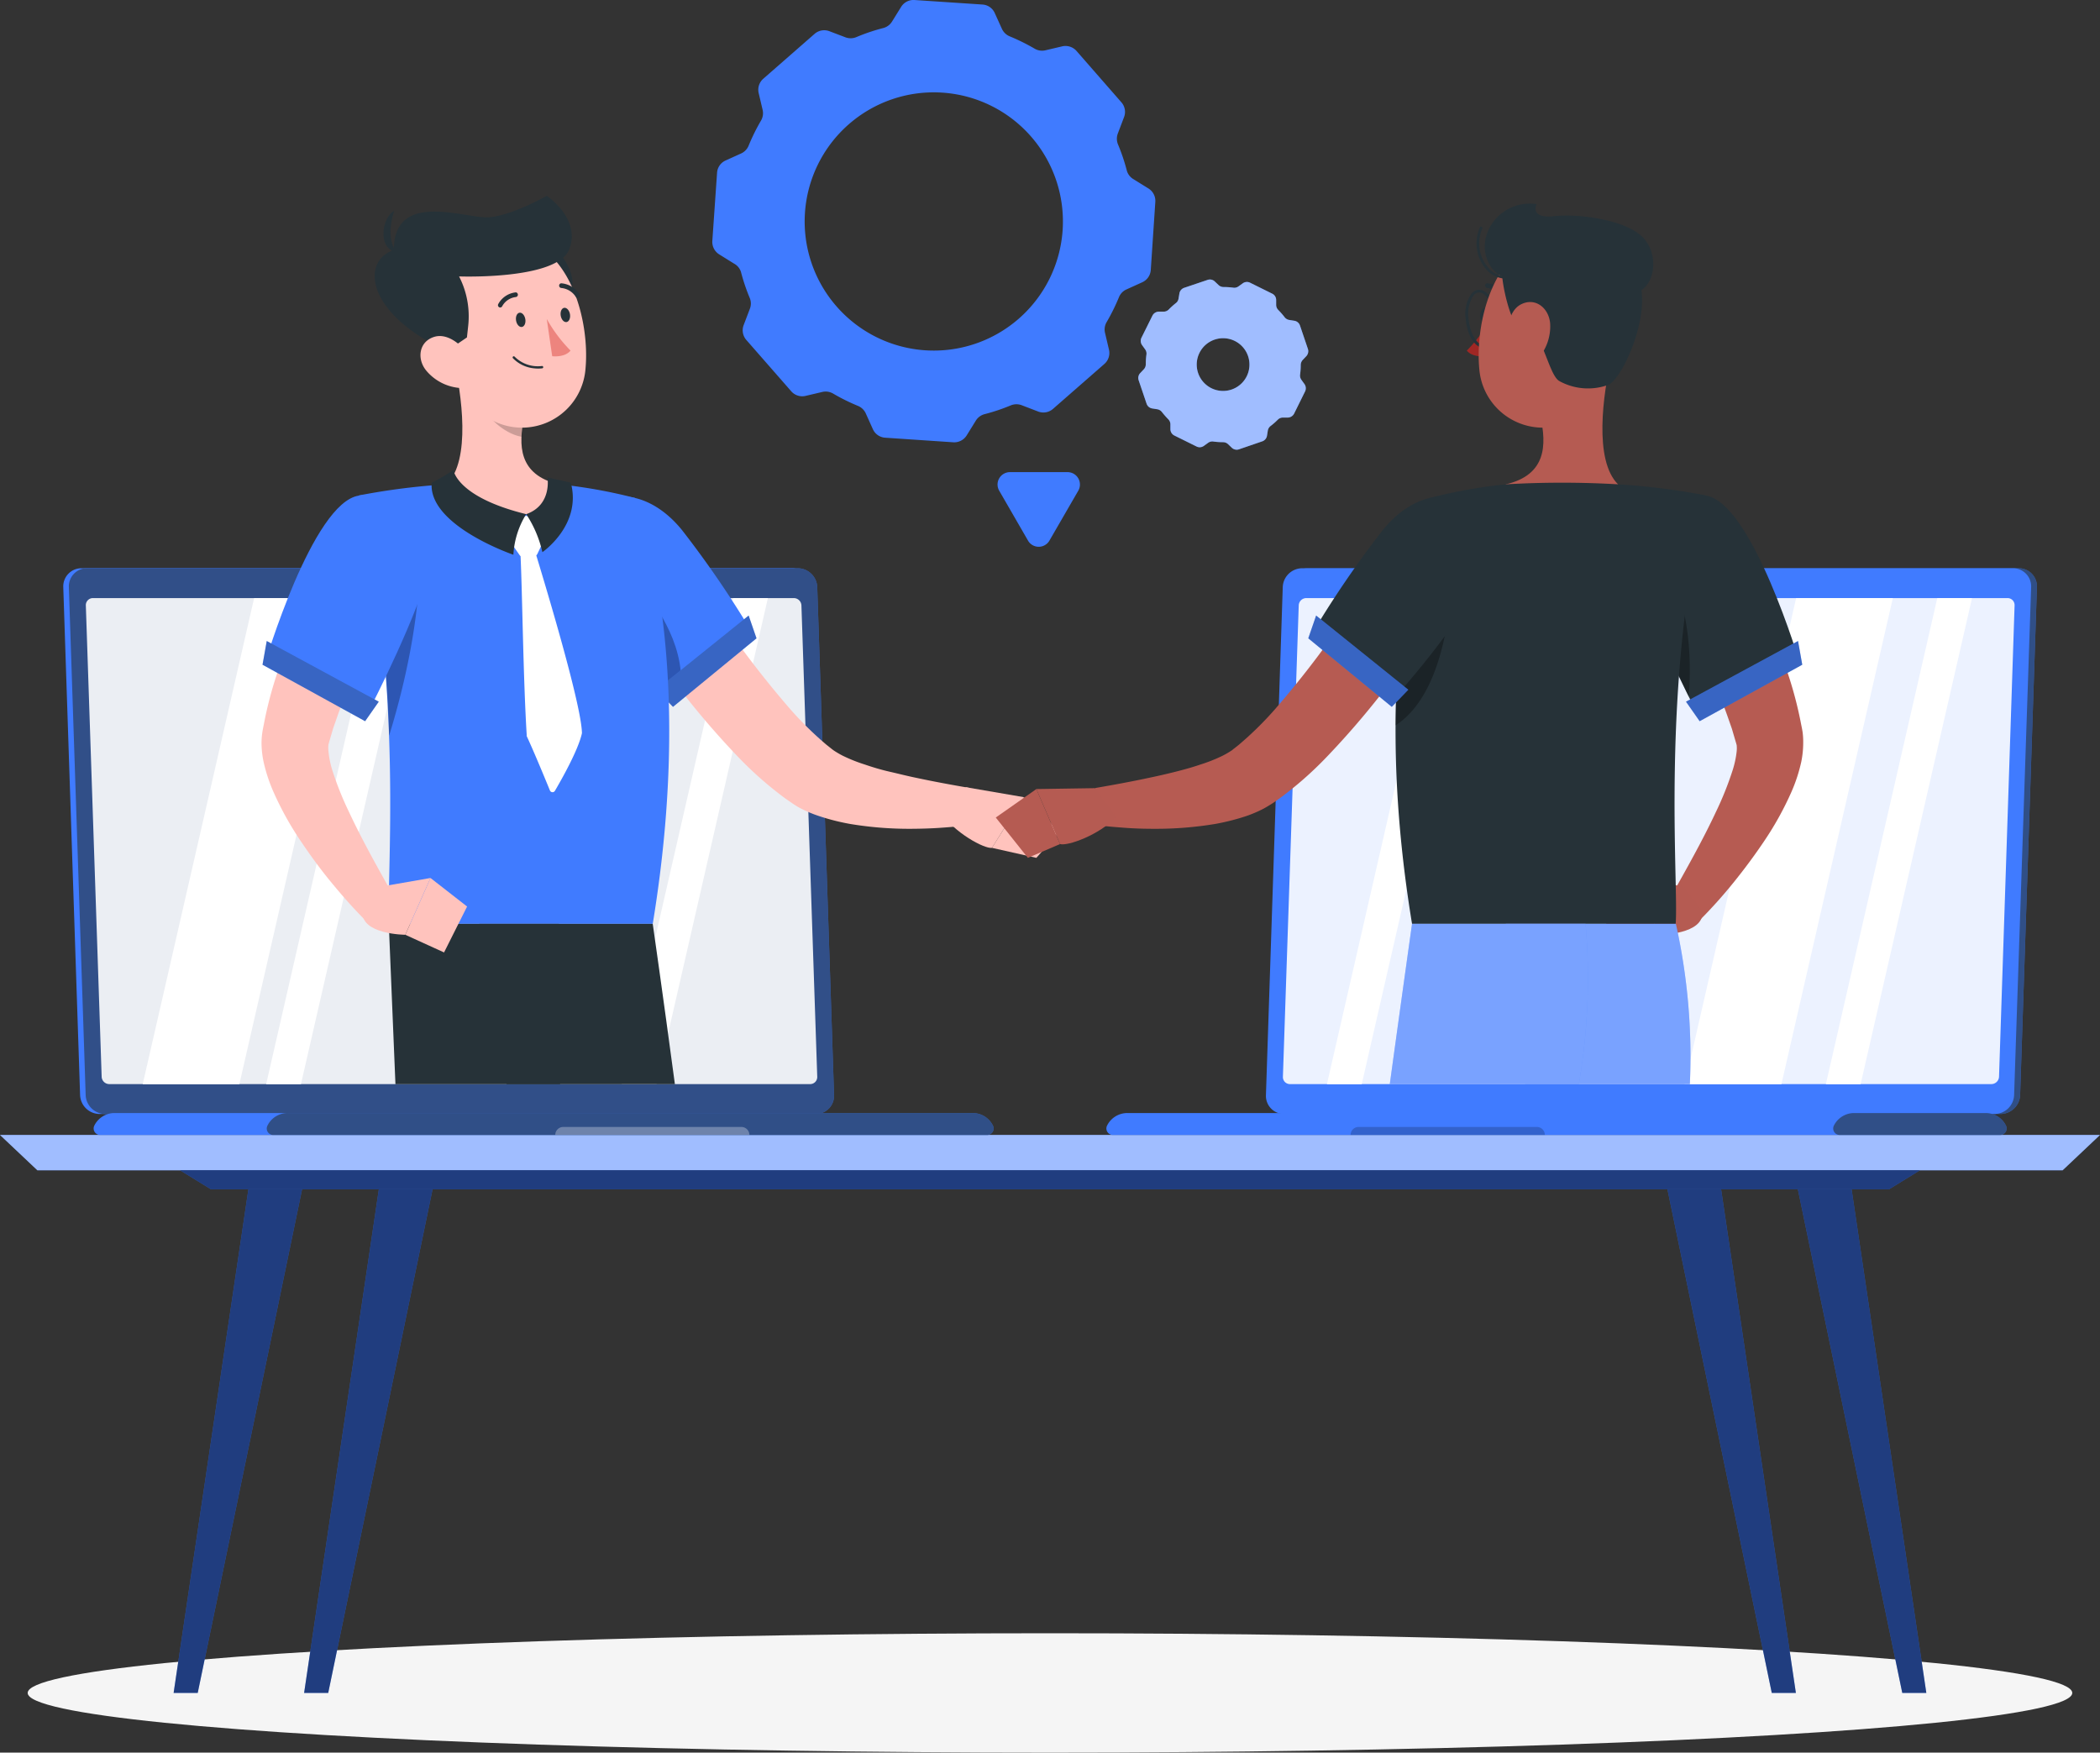 <svg xmlns="http://www.w3.org/2000/svg" width="398.29" height="332.42" viewBox="0 0 398.29 332.42"><rect x="0" y="0" width="398.29" height="332.42" fill="#333333" stroke="none"/><defs><style>.cls-1{fill:#f5f5f5;}.cls-2{fill:#407bff;}.cls-10,.cls-11,.cls-3,.cls-8,.cls-9{fill:#fff;}.cls-3,.cls-4{opacity:0.5;}.cls-5,.cls-7{opacity:0.6;}.cls-14,.cls-6,.cls-7{fill:#263238;}.cls-13,.cls-14,.cls-8{opacity:0.3;}.cls-9{opacity:0.9;}.cls-11,.cls-17{opacity:0.4;}.cls-12{fill:#ffc3bd;}.cls-15{opacity:0.2;}.cls-16{fill:#ed847e;}.cls-18{fill:#b55b52;}.cls-19{fill:#b65b52;}.cls-20{fill:#a02724;}</style></defs><g id="Layer_2" data-name="Layer 2"><g id="Character_2" data-name="Character 2"><ellipse id="_Path_" data-name="&lt;Path&gt;" class="cls-1" cx="199.14" cy="321.1" rx="193.89" ry="11.32"/><polygon class="cls-2" points="391.2 221.97 7.09 221.97 0 215.27 398.29 215.27 391.2 221.97"/><polygon class="cls-3" points="391.2 221.97 7.09 221.97 0 215.27 398.29 215.27 391.2 221.97"/><polygon class="cls-2" points="358.27 225.58 40.02 225.58 34.15 221.97 364.14 221.97 358.27 225.58"/><polygon class="cls-4" points="358.27 225.58 40.02 225.58 34.15 221.97 364.14 221.97 358.27 225.58"/><polygon class="cls-2" points="37.5 321.1 32.93 321.1 47.11 225.58 57.29 225.58 37.5 321.1"/><polygon class="cls-4" points="37.5 321.1 32.93 321.1 47.11 225.58 57.29 225.58 37.5 321.1"/><polygon class="cls-2" points="62.25 321.1 57.68 321.1 71.85 225.58 82.04 225.58 62.25 321.1"/><polygon class="cls-4" points="62.25 321.1 57.68 321.1 71.85 225.58 82.04 225.58 62.25 321.1"/><polygon class="cls-2" points="360.79 321.1 365.35 321.1 351.18 225.58 340.99 225.58 360.79 321.1"/><polygon class="cls-4" points="360.79 321.1 365.35 321.1 351.18 225.58 340.99 225.58 360.79 321.1"/><polygon class="cls-2" points="336.04 321.1 340.61 321.1 326.43 225.58 316.25 225.58 336.04 321.1"/><polygon class="cls-4" points="336.04 321.1 340.61 321.1 326.43 225.58 316.25 225.58 336.04 321.1"/><path class="cls-2" d="M173.42,0l12.92.86a2.74,2.74,0,0,1,2.33,1.62l1.36,3a2.8,2.8,0,0,0,1.49,1.42,38.17,38.17,0,0,1,4.71,2.33,2.77,2.77,0,0,0,2,.32l3.23-.76a2.79,2.79,0,0,1,2.71.87l8.52,9.75a2.75,2.75,0,0,1,.5,2.8L212,25.35a2.82,2.82,0,0,0,.05,2.06,36.29,36.29,0,0,1,1.68,5A2.76,2.76,0,0,0,215,34l2.82,1.75a2.77,2.77,0,0,1,1.3,2.54l-.86,12.91a2.77,2.77,0,0,1-1.62,2.34l-3,1.36a2.74,2.74,0,0,0-1.42,1.48,38.17,38.17,0,0,1-2.33,4.71,2.77,2.77,0,0,0-.32,2l.76,3.23a2.76,2.76,0,0,1-.87,2.71l-9.74,8.52a2.77,2.77,0,0,1-2.81.51l-3.1-1.19a2.82,2.82,0,0,0-2.06,0,36.29,36.29,0,0,1-5,1.68,2.79,2.79,0,0,0-1.66,1.21l-1.75,2.83a2.79,2.79,0,0,1-2.53,1.3l-12.92-.87a2.75,2.75,0,0,1-2.34-1.62l-1.35-3a2.8,2.8,0,0,0-1.49-1.42,37.35,37.35,0,0,1-4.7-2.33,2.8,2.8,0,0,0-2-.32l-3.23.76a2.77,2.77,0,0,1-2.71-.87l-8.52-9.74a2.77,2.77,0,0,1-.51-2.81l1.18-3.1a2.74,2.74,0,0,0,0-2,36.93,36.93,0,0,1-1.69-5A2.72,2.72,0,0,0,139.22,50l-2.81-1.75a2.78,2.78,0,0,1-1.31-2.53L136,32.77a2.74,2.74,0,0,1,1.62-2.33l3-1.36A2.76,2.76,0,0,0,142,27.59a38.17,38.17,0,0,1,2.33-4.71,2.77,2.77,0,0,0,.32-2l-.76-3.23a2.77,2.77,0,0,1,.87-2.71l9.74-8.52a2.77,2.77,0,0,1,2.81-.5l3.1,1.18A2.82,2.82,0,0,0,162.51,7a36.29,36.29,0,0,1,5-1.68,2.76,2.76,0,0,0,1.66-1.21l1.75-2.82A2.75,2.75,0,0,1,173.42,0ZM152.67,40.37a24.49,24.49,0,1,0,26.07-22.8A24.49,24.49,0,0,0,152.67,40.37Z"/><path class="cls-2" d="M224.59,54.59l4.44-1.5a1.33,1.33,0,0,1,1.36.29l.74.7a1.37,1.37,0,0,0,.93.36,13.79,13.79,0,0,1,1.82.12,1.35,1.35,0,0,0,1-.23l.82-.59a1.34,1.34,0,0,1,1.39-.12l4.2,2.08a1.33,1.33,0,0,1,.75,1.17l0,1a1.38,1.38,0,0,0,.4.92,14.18,14.18,0,0,1,1.2,1.37,1.39,1.39,0,0,0,.85.52l1,.16a1.35,1.35,0,0,1,1.07.91l1.5,4.43a1.38,1.38,0,0,1-.3,1.37l-.69.73a1.42,1.42,0,0,0-.37.93,13.68,13.68,0,0,1-.12,1.82,1.38,1.38,0,0,0,.24,1l.59.82a1.38,1.38,0,0,1,.11,1.4l-2.07,4.19a1.39,1.39,0,0,1-1.18.76l-1,0a1.38,1.38,0,0,0-.92.4,12.13,12.13,0,0,1-1.37,1.2,1.39,1.39,0,0,0-.52.85l-.16,1a1.36,1.36,0,0,1-.9,1.06L235,85.22a1.35,1.35,0,0,1-1.37-.29l-.73-.7a1.39,1.39,0,0,0-.93-.36,13.79,13.79,0,0,1-1.82-.12,1.34,1.34,0,0,0-1,.23l-.82.59a1.34,1.34,0,0,1-1.39.12l-4.2-2.08a1.36,1.36,0,0,1-.76-1.17l0-1a1.35,1.35,0,0,0-.41-.92,17.55,17.55,0,0,1-1.2-1.37,1.39,1.39,0,0,0-.85-.52l-1-.16a1.35,1.35,0,0,1-1.06-.91l-1.5-4.43a1.35,1.35,0,0,1,.3-1.37l.69-.73a1.34,1.34,0,0,0,.36-.93,13.68,13.68,0,0,1,.12-1.82,1.33,1.33,0,0,0-.23-1l-.59-.82a1.38,1.38,0,0,1-.12-1.4l2.08-4.19a1.38,1.38,0,0,1,1.18-.76l1,0a1.36,1.36,0,0,0,.91-.4A14.18,14.18,0,0,1,223,57.5a1.3,1.3,0,0,0,.52-.85l.17-1A1.36,1.36,0,0,1,224.59,54.59Zm2.65,16.17a5,5,0,1,0,3.14-6.35A5,5,0,0,0,227.24,70.76Z"/><path class="cls-3" d="M224.59,54.59l4.44-1.5a1.33,1.33,0,0,1,1.36.29l.74.7a1.37,1.37,0,0,0,.93.36,13.79,13.79,0,0,1,1.82.12,1.35,1.35,0,0,0,1-.23l.82-.59a1.34,1.34,0,0,1,1.39-.12l4.2,2.08a1.33,1.33,0,0,1,.75,1.17l0,1a1.38,1.38,0,0,0,.4.92,14.18,14.18,0,0,1,1.2,1.37,1.39,1.39,0,0,0,.85.52l1,.16a1.35,1.35,0,0,1,1.07.91l1.5,4.43a1.38,1.38,0,0,1-.3,1.37l-.69.73a1.42,1.42,0,0,0-.37.93,13.68,13.68,0,0,1-.12,1.82,1.38,1.38,0,0,0,.24,1l.59.82a1.38,1.38,0,0,1,.11,1.4l-2.07,4.19a1.39,1.39,0,0,1-1.18.76l-1,0a1.38,1.38,0,0,0-.92.4,12.13,12.13,0,0,1-1.37,1.2,1.39,1.39,0,0,0-.52.85l-.16,1a1.36,1.36,0,0,1-.9,1.06L235,85.22a1.35,1.35,0,0,1-1.37-.29l-.73-.7a1.39,1.39,0,0,0-.93-.36,13.79,13.79,0,0,1-1.82-.12,1.34,1.34,0,0,0-1,.23l-.82.59a1.34,1.34,0,0,1-1.39.12l-4.2-2.08a1.36,1.36,0,0,1-.76-1.17l0-1a1.35,1.35,0,0,0-.41-.92,17.55,17.55,0,0,1-1.2-1.37,1.39,1.39,0,0,0-.85-.52l-1-.16a1.35,1.35,0,0,1-1.06-.91l-1.5-4.43a1.35,1.35,0,0,1,.3-1.37l.69-.73a1.34,1.34,0,0,0,.36-.93,13.68,13.68,0,0,1,.12-1.82,1.33,1.33,0,0,0-.23-1l-.59-.82a1.38,1.38,0,0,1-.12-1.4l2.08-4.19a1.38,1.38,0,0,1,1.18-.76l1,0a1.36,1.36,0,0,0,.91-.4A14.18,14.18,0,0,1,223,57.5a1.3,1.3,0,0,0,.52-.85l.17-1A1.36,1.36,0,0,1,224.59,54.59Zm2.65,16.17a5,5,0,1,0,3.14-6.35A5,5,0,0,0,227.24,70.76Z"/><path class="cls-2" d="M199,102.6l5.51-9.53a2.35,2.35,0,0,0-2-3.52h-11a2.35,2.35,0,0,0-2,3.52l5.5,9.53A2.35,2.35,0,0,0,199,102.6Z"/><path class="cls-2" d="M18.84,211.29h134.8a3.45,3.45,0,0,0,3.45-3.57l-3.19-96.38a3.72,3.72,0,0,0-3.69-3.56H15.41A3.44,3.44,0,0,0,12,111.34l3.19,96.38A3.73,3.73,0,0,0,18.84,211.29Z"/><path class="cls-2" d="M19.94,211.29h134.8a3.45,3.45,0,0,0,3.45-3.57L155,111.34a3.72,3.72,0,0,0-3.69-3.56H16.51a3.44,3.44,0,0,0-3.45,3.56l3.19,96.38A3.73,3.73,0,0,0,19.94,211.29Z"/><g class="cls-5"><path class="cls-6" d="M19.94,211.29h134.8a3.45,3.45,0,0,0,3.45-3.57L155,111.34a3.72,3.72,0,0,0-3.69-3.56H16.51a3.44,3.44,0,0,0-3.45,3.56l3.19,96.38A3.73,3.73,0,0,0,19.94,211.29Z"/></g><path class="cls-2" d="M21.67,211.11H184.48a4.28,4.28,0,0,1,3.85,2.4,1.23,1.23,0,0,1-1.13,1.76H19a1.23,1.23,0,0,1-1.12-1.76A4.27,4.27,0,0,1,21.67,211.11Z"/><path class="cls-7" d="M184.48,211.11H54.56a4.26,4.26,0,0,0-3.84,2.4,1.22,1.22,0,0,0,1.12,1.76H187.2a1.23,1.23,0,0,0,1.13-1.76A4.28,4.28,0,0,0,184.48,211.11Z"/><path class="cls-8" d="M106.82,213.75h33.8a1.52,1.52,0,0,1,1.51,1.52H105.31A1.52,1.52,0,0,1,106.82,213.75Z"/><path class="cls-9" d="M155,204.23l-3-89.4a1.45,1.45,0,0,0-1.44-1.39H17.63a1.34,1.34,0,0,0-1.35,1.39l3,89.4a1.45,1.45,0,0,0,1.44,1.39h133A1.34,1.34,0,0,0,155,204.23Z"/><polygon class="cls-10" points="45.4 205.63 27.07 205.63 48.2 113.44 66.53 113.44 45.4 205.63"/><polygon class="cls-10" points="57.08 205.63 50.48 205.63 71.61 113.44 78.21 113.44 57.08 205.63"/><polygon class="cls-10" points="124.51 205.63 117.91 205.63 139.04 113.44 145.64 113.44 124.51 205.63"/><path class="cls-11" d="M83,110.76a1.08,1.08,0,0,0,1.08,1,1,1,0,0,0,1-1,1.09,1.09,0,0,0-1.08-1A1,1,0,0,0,83,110.76Z"/><path class="cls-12" d="M125.88,100.92c1.78,2.84,3.68,5.86,5.59,8.75s3.88,5.8,5.87,8.64a183.93,183.93,0,0,0,12.57,16.23,65.51,65.51,0,0,0,6.85,6.73l.86.68a6.68,6.68,0,0,0,.6.45,17.07,17.07,0,0,0,1.6.93A30.08,30.08,0,0,0,164,145c1.51.52,3.1,1,4.73,1.37s3.28.8,5,1.15c3.35.72,6.85,1.36,10.22,1.94v7c-1.93.28-3.73.42-5.6.55s-3.72.18-5.59.19a68.38,68.38,0,0,1-11.46-.91,41.85,41.85,0,0,1-6-1.52A23.72,23.72,0,0,1,152,153.4c-.54-.26-1.12-.63-1.68-1l-1.3-.9a69.22,69.22,0,0,1-8.89-7.79,158.41,158.41,0,0,1-14.3-17.18q-3.25-4.44-6.26-9c-2-3.08-4-6.09-5.86-9.38Z"/><path class="cls-2" d="M109.06,102.84c-1,8.79,19.92,29.76,19.92,29.76l14.15-11.8a191.23,191.23,0,0,0-13.74-20.21C121.35,90.62,110.17,92.93,109.06,102.84Z"/><path class="cls-13" d="M120.49,109.09c-5.59-6-8.26-7.55-11.47-5.16.43,9.27,20,28.67,20,28.67C130.3,122.65,125.22,116.25,120.49,109.09Z"/><polygon class="cls-2" points="141.99 116.75 143.48 121.07 127.64 134.07 124.51 130.82 141.99 116.75"/><polygon class="cls-14" points="141.99 116.75 143.48 121.07 127.64 134.07 124.51 130.82 141.99 116.75"/><path class="cls-12" d="M183.19,149.31l11,1.89-6.05,9.61c-1.43.23-7.18-2.88-9.71-6.74Z"/><polygon class="cls-12" points="200.95 157.73 196.56 162.71 188.13 160.81 194.18 151.2 200.95 157.73"/><path class="cls-2" d="M120.44,94.45s12,28.23,3.36,80.78h-50c-.61-7.67,2.91-45.1-5.74-81.26a128.23,128.23,0,0,1,16.66-2.11,183.59,183.59,0,0,1,21.25,0A96.27,96.27,0,0,1,120.44,94.45Z"/><path class="cls-13" d="M79.24,102.9c1,5.95-.35,20.19-5.44,36.64a240.78,240.78,0,0,0-4.91-42V97.5C72.17,97.16,78.25,97.32,79.24,102.9Z"/><path class="cls-12" d="M86,67.93c1.58,6.84,3.35,19.37-1.27,23.93,0,0,2,5.66,14.7,5.66,14,0,6.55-5.66,6.55-5.66-7.69-1.82-7.69-7.48-6.54-12.79Z"/><path class="cls-10" d="M100.3,98.05l3,3.18a.64.64,0,0,1,.11.71l-1.5,3.14a.63.63,0,0,1-.54.36l-2.27.11a.63.63,0,0,1-.56-.28l-2.09-3a.63.63,0,0,1,0-.78l2.88-3.41A.65.65,0,0,1,100.3,98.05Z"/><path class="cls-6" d="M99.8,97.52a16.29,16.29,0,0,0-2.43,7.7S81.15,99.67,81.88,91.55A32.19,32.19,0,0,0,86,89.15S86.57,94.27,99.8,97.52Z"/><path class="cls-6" d="M99.8,97.52a21.89,21.89,0,0,1,3.07,7.21s7.53-5.15,5.39-13.18l-4.43-1S104.76,95.78,99.8,97.52Z"/><path class="cls-10" d="M101.64,105.1c1,3.32,8.54,27.94,8.73,33.83a.71.71,0,0,1,0,.15c-.69,3.17-3.84,8.73-5.12,10.91a.53.53,0,0,1-.95-.06c-.88-2.15-3-7.29-4.4-10.31a.37.37,0,0,1,0-.18c-.67-10.75-.84-27.46-1.18-34.15a.53.53,0,0,1,.53-.56h1.94A.53.53,0,0,1,101.64,105.1Z"/><path class="cls-15" d="M91.48,72.48l8,6.58a20.69,20.69,0,0,0-.52,3.78c-2.93-.43-7-3.62-7.46-6.67A10.2,10.2,0,0,1,91.48,72.48Z"/><path class="cls-6" d="M105.58,47.6c1.89,1.41,5.12,7.38,1,8.93S101,44.15,105.58,47.6Z"/><path class="cls-12" d="M83.54,59.74c1.9,9.1,2.54,14.51,7.87,18.7a12.09,12.09,0,0,0,19.64-8.53c.78-8.45-2.45-21.92-12-24.58A12.23,12.23,0,0,0,83.54,59.74Z"/><path class="cls-6" d="M84.73,66.6,88.56,64l.24-2.21a16.57,16.57,0,0,0-1.73-9.36h0s18.57.7,20.88-5.12-4.25-10.17-4.25-10.17-6.57,3.76-11,4.07-18-5.25-18,6.23c-6,1.85-5.79,11.72,10,19.12"/><path class="cls-6" d="M75.37,47.93s-2.46-2-.62-7.92C72.5,41.13,71.41,47.22,75.37,47.93Z"/><path class="cls-12" d="M80.85,70.3a9.25,9.25,0,0,0,6,3.25c3.1.33,4-2.53,2.66-5.16C88.29,66,85.19,63,82.33,63.9S79,68.05,80.85,70.3Z"/><path class="cls-6" d="M128,205.63H96.08c-2.88-17.35-5.18-30.4-5.18-30.4h32.9S125.65,188.06,128,205.63Z"/><path class="cls-6" d="M75,205.63c-.71-17.35-1.26-30.4-1.26-30.4H106s.17,13.21.23,30.4Z"/><path class="cls-6" d="M97.87,60.76c.11.75.59,1.31,1.08,1.26s.8-.71.69-1.45-.59-1.31-1.08-1.26S97.76,60,97.87,60.76Z"/><path class="cls-6" d="M106.34,59.83c.11.75.59,1.31,1.08,1.26s.8-.71.69-1.45-.59-1.31-1.08-1.26S106.23,59.09,106.34,59.83Z"/><path class="cls-16" d="M103.7,60.5a28.13,28.13,0,0,0,4.51,6c-1.15,1.38-3.48,1.06-3.48,1.06Z"/><path class="cls-6" d="M101.28,69.86a6.71,6.71,0,0,0,1.55,0,.22.22,0,0,0,.2-.24.22.22,0,0,0-.24-.2,6.21,6.21,0,0,1-5.19-1.78.22.22,0,0,0-.33.29A6.44,6.44,0,0,0,101.28,69.86Z"/><path class="cls-6" d="M94.81,58.32a.43.43,0,0,0,.43-.22,3.37,3.37,0,0,1,2.6-1.76.45.45,0,0,0,0-.89,4.29,4.29,0,0,0-3.34,2.22.44.44,0,0,0,.17.6A.37.37,0,0,0,94.81,58.32Z"/><path class="cls-6" d="M109.52,56.53a.43.43,0,0,0,.29-.07.45.45,0,0,0,.12-.62,4.55,4.55,0,0,0-3.5-2.11.45.45,0,0,0,0,.89,3.68,3.68,0,0,1,2.79,1.71A.43.43,0,0,0,109.52,56.53Z"/><path class="cls-12" d="M77.61,108l-2.22,3.83c-.75,1.31-1.48,2.64-2.19,4-1.43,2.67-2.82,5.36-4.14,8.06s-2.53,5.43-3.64,8.17c-.54,1.36-1.07,2.74-1.54,4.1l-.7,2-.6,2.05-.15.51-.07.25c0,.09,0,0,0,.06a.77.77,0,0,0-.07.23,5.09,5.09,0,0,0,0,1.17A17.34,17.34,0,0,0,63,146a60,60,0,0,0,3.19,8c2.53,5.42,5.61,10.9,8.64,16.25l-5.53,4.32c-2.36-2.37-4.47-4.78-6.56-7.32s-4-5.18-5.89-8a59.71,59.71,0,0,1-5-9.09A30.37,30.37,0,0,1,50,144.54,18.05,18.05,0,0,1,49.6,141a14.67,14.67,0,0,1,.16-2.13l.09-.53.06-.32.13-.64a74,74,0,0,1,2.64-10c1-3.22,2.29-6.32,3.61-9.38s2.77-6,4.32-8.94q1.17-2.17,2.4-4.33c.83-1.46,1.66-2.8,2.64-4.33Z"/><path class="cls-2" d="M68.07,94c-8.8,1.29-17.86,31.93-17.86,31.93l18.93,10.49s7.68-14.57,11.33-25.4C84.31,99.66,77.51,92.59,68.07,94Z"/><polygon class="cls-2" points="50.59 121.58 49.79 126.08 69.25 136.79 71.84 133.09 50.59 121.58"/><polygon class="cls-14" points="50.59 121.58 49.79 126.08 69.25 136.79 71.84 133.09 50.59 121.58"/><path class="cls-12" d="M72.34,168.15l9.31-1.62L76.87,177.3s-8.49-.05-8.1-4.43Z"/><polygon class="cls-12" points="88.59 171.94 84.22 180.65 76.87 177.3 81.65 166.53 88.59 171.94"/><path class="cls-2" d="M379.45,211.29H244.65a3.44,3.44,0,0,1-3.45-3.57l3.19-96.38a3.71,3.71,0,0,1,3.68-3.56H382.88a3.44,3.44,0,0,1,3.45,3.56l-3.19,96.38A3.74,3.74,0,0,1,379.45,211.29Z"/><path class="cls-7" d="M379.45,211.29H244.65a3.44,3.44,0,0,1-3.45-3.57l3.19-96.38a3.71,3.71,0,0,1,3.68-3.56H382.88a3.44,3.44,0,0,1,3.45,3.56l-3.19,96.38A3.74,3.74,0,0,1,379.45,211.29Z"/><path class="cls-2" d="M378.35,211.29H243.55a3.43,3.43,0,0,1-3.45-3.57l3.19-96.38a3.71,3.71,0,0,1,3.68-3.56H381.78a3.44,3.44,0,0,1,3.45,3.56L382,207.72A3.74,3.74,0,0,1,378.35,211.29Z"/><path class="cls-2" d="M376.61,211.11H213.81a4.28,4.28,0,0,0-3.85,2.4,1.23,1.23,0,0,0,1.13,1.76H379.33a1.23,1.23,0,0,0,1.13-1.76A4.28,4.28,0,0,0,376.61,211.11Z"/><path class="cls-7" d="M376.61,211.11H351.66a4.29,4.29,0,0,0-3.85,2.4,1.23,1.23,0,0,0,1.13,1.76h30.39a1.23,1.23,0,0,0,1.13-1.76A4.28,4.28,0,0,0,376.61,211.11Z"/><path class="cls-15" d="M291.47,213.75h-33.8a1.53,1.53,0,0,0-1.52,1.52H293A1.52,1.52,0,0,0,291.47,213.75Z"/><path class="cls-9" d="M243.32,204.23l3-89.4a1.44,1.44,0,0,1,1.43-1.39h133a1.33,1.33,0,0,1,1.34,1.39l-2.95,89.4a1.46,1.46,0,0,1-1.44,1.39h-133A1.33,1.33,0,0,1,243.32,204.23Z"/><polygon class="cls-10" points="337.87 205.63 319.53 205.63 340.66 113.44 359 113.44 337.87 205.63"/><polygon class="cls-10" points="258.27 205.63 251.67 205.63 272.8 113.44 279.4 113.44 258.27 205.63"/><polygon class="cls-10" points="352.89 205.63 346.3 205.63 367.43 113.44 374.02 113.44 352.89 205.63"/><path class="cls-17" d="M315.32,110.76a1.09,1.09,0,0,1-1.08,1,1,1,0,0,1-1-1,1.09,1.09,0,0,1,1.08-1A1,1,0,0,1,315.32,110.76Z"/><path class="cls-18" d="M305.61,67.93c-1.58,6.84-3.35,19.37,1.27,23.93,0,0-2,5.66-14.7,5.66-14,0-6.55-5.66-6.55-5.66,7.69-1.82,7.69-7.48,6.55-12.79Z"/><path class="cls-19" d="M326,100.42c1,1.53,1.81,2.87,2.64,4.33s1.62,2.88,2.4,4.33c1.55,2.92,3,5.89,4.32,8.94s2.56,6.16,3.61,9.38a74,74,0,0,1,2.64,10l.13.64.06.32.09.53A14.67,14.67,0,0,1,342,141a18.05,18.05,0,0,1-.38,3.55,30.37,30.37,0,0,1-1.84,5.62,59.71,59.71,0,0,1-5,9.09c-1.86,2.79-3.82,5.43-5.89,8s-4.2,4.95-6.56,7.32l-5.53-4.32c3-5.35,6.11-10.83,8.64-16.25a61.44,61.44,0,0,0,3.2-8,18.06,18.06,0,0,0,.74-3.5,5.6,5.6,0,0,0,0-1.17.77.77,0,0,0-.07-.23s0,0,0-.06l-.08-.25-.15-.51-.6-2.05-.7-2c-.47-1.36-1-2.74-1.54-4.1-1.1-2.74-2.35-5.46-3.64-8.17s-2.71-5.39-4.14-8.06c-.71-1.33-1.44-2.66-2.19-4L314,108Z"/><path class="cls-6" d="M323.54,94c8.8,1.29,17.86,31.93,17.86,31.93l-18.93,10.49s-7.67-14.57-11.33-25.4C307.3,99.66,314.11,92.59,323.54,94Z"/><path class="cls-13" d="M317.81,110.76l-1.43,13.13c1.43,3.15,2.83,6,3.92,8.25C320.71,126.84,320.7,118.32,317.81,110.76Z"/><polygon class="cls-2" points="341.02 121.58 341.82 126.08 322.36 136.79 319.77 133.09 341.02 121.58"/><polygon class="cls-14" points="341.02 121.58 341.82 126.08 322.36 136.79 319.77 133.09 341.02 121.58"/><path class="cls-18" d="M319.27,168.15,310,166.53l4.78,10.77s8.49-.05,8.1-4.43Z"/><polygon class="cls-18" points="303.02 171.94 307.39 180.65 314.74 177.3 309.96 166.53 303.02 171.94"/><path class="cls-6" d="M271.17,94.45s-12,28.23-3.36,80.78h50c.61-7.67-2.91-45.1,5.74-81.26a128.23,128.23,0,0,0-16.66-2.11,183.59,183.59,0,0,0-21.25,0A96.58,96.58,0,0,0,271.17,94.45Z"/><path class="cls-13" d="M265.79,118.59a169.84,169.84,0,0,0-1.11,19c6.8-4.43,9.22-14.59,10.18-21.95Z"/><path class="cls-19" d="M277.92,108.14c-1.9,3.29-3.84,6.3-5.86,9.38s-4.09,6.08-6.26,9a158.41,158.41,0,0,1-14.3,17.18,68.55,68.55,0,0,1-8.89,7.79l-1.3.9c-.55.34-1.14.71-1.68,1a24.16,24.16,0,0,1-3.22,1.38,42.51,42.51,0,0,1-6,1.52,68.58,68.58,0,0,1-11.47.91c-1.87,0-3.73-.05-5.59-.19s-3.67-.27-5.6-.55v-7c3.37-.58,6.87-1.22,10.22-1.94,1.68-.35,3.34-.73,5-1.15s3.22-.85,4.73-1.37a30.08,30.08,0,0,0,4.18-1.66,17.32,17.32,0,0,0,1.61-.93c.25-.15.39-.31.59-.45l.86-.68a64.55,64.55,0,0,0,6.85-6.73,182.05,182.05,0,0,0,12.57-16.23c2-2.84,3.94-5.74,5.87-8.64s3.81-5.91,5.59-8.75Z"/><path class="cls-6" d="M282.55,102.84c1,8.79-18.57,30.08-18.57,30.08l-15.5-12.12a191.23,191.23,0,0,1,13.74-20.21C270.26,90.62,281.44,92.93,282.55,102.84Z"/><polygon class="cls-2" points="249.62 116.75 248.13 121.07 263.97 134.07 267.1 130.82 249.62 116.75"/><polygon class="cls-14" points="249.62 116.75 248.13 121.07 263.97 134.07 267.1 130.82 249.62 116.75"/><path class="cls-18" d="M207.7,149.49l-11.14.17,4.49,10.43c1.38.45,7.53-1.74,10.64-5.16Z"/><polygon class="cls-18" points="188.86 155.06 194.95 162.71 201.05 160.09 196.56 149.66 188.86 155.06"/><path class="cls-6" d="M282.49,59.83c-.11.75-.59,1.31-1.08,1.26s-.8-.71-.69-1.45.59-1.31,1.08-1.26S282.6,59.09,282.49,59.83Z"/><path class="cls-20" d="M282.7,60.5a28.32,28.32,0,0,1-4.5,6c1.14,1.38,3.48,1.06,3.48,1.06Z"/><path class="cls-6" d="M281.43,66c-1.66,0-3.18-2.41-3.44-5.49a6.67,6.67,0,0,1,1.14-4.87,1.88,1.88,0,0,1,1.4-.68h0c1.67,0,3.19,2.41,3.45,5.49h0a6.67,6.67,0,0,1-1.14,4.87,1.9,1.9,0,0,1-1.4.68Zm-.9-10.54h0a1.39,1.39,0,0,0-1,.51,6.26,6.26,0,0,0-1,4.5c.24,2.73,1.59,5,2.95,5h0a1.4,1.4,0,0,0,1-.52,6.17,6.17,0,0,0,1-4.49C283.25,57.78,281.9,55.48,280.53,55.48Z"/><path class="cls-6" d="M285.14,56.53a.46.46,0,0,0,.3-.07.45.45,0,0,0,.12-.62,4.56,4.56,0,0,0-3.51-2.11.45.45,0,0,0,0,.89,3.65,3.65,0,0,1,2.78,1.71A.47.47,0,0,0,285.14,56.53Z"/><path class="cls-18" d="M308.07,59.74c-1.89,9.1-2.54,14.51-7.87,18.7a12.09,12.09,0,0,1-19.64-8.53c-.78-8.45,2.45-21.92,12-24.58A12.23,12.23,0,0,1,308.07,59.74Z"/><path class="cls-2" d="M320.5,205.63a115.67,115.67,0,0,0-2.65-30.4H285.59a122,122,0,0,1,3.68,30.4Z"/><path class="cls-8" d="M320.5,205.63a115.67,115.67,0,0,0-2.65-30.4H285.59a122,122,0,0,1,3.68,30.4Z"/><path class="cls-6" d="M288.31,62.47c-1.78-.89-4-9.77-3.39-12.94s7.78-6.56,14.83-5.28S309.84,48,311.2,54.42c1.42,6.66-3.72,17.75-6.26,18.61a11.27,11.27,0,0,1-9.24-.78C293.43,70.82,292.25,60.64,288.31,62.47Z"/><path class="cls-6" d="M286.44,52.72c-3.44.2-6.72-5.27-3.55-10.16a8.63,8.63,0,0,1,8.55-3.84S290,41.53,294.8,41s13.74.75,16.87,4.11c3.85,4.14,1.52,12.27-4.28,10.27S286.44,52.72,286.44,52.72Z"/><path class="cls-6" d="M285.52,52.85A5.09,5.09,0,0,1,281.8,51a7.53,7.53,0,0,1-1.13-7.85A.24.24,0,0,1,281,43a.26.26,0,0,1,.14.33,7,7,0,0,0,1.05,7.33,4.25,4.25,0,0,0,4.07,1.65.24.24,0,0,1,.3.18.24.24,0,0,1-.18.3A3.47,3.47,0,0,1,285.52,52.85Z"/><path class="cls-18" d="M294,61.32a9.22,9.22,0,0,1-2.13,6.51c-2,2.37-4.67.94-5.48-1.91-.73-2.57-.55-6.89,2.14-8.22S293.75,58.43,294,61.32Z"/><path class="cls-2" d="M263.59,205.63h35.85a117.68,117.68,0,0,0,1.28-30.4H267.81S266,188.06,263.59,205.63Z"/><path class="cls-8" d="M263.59,205.63h35.85a117.68,117.68,0,0,0,1.28-30.4H267.81S266,188.06,263.59,205.63Z"/></g></g></svg>
